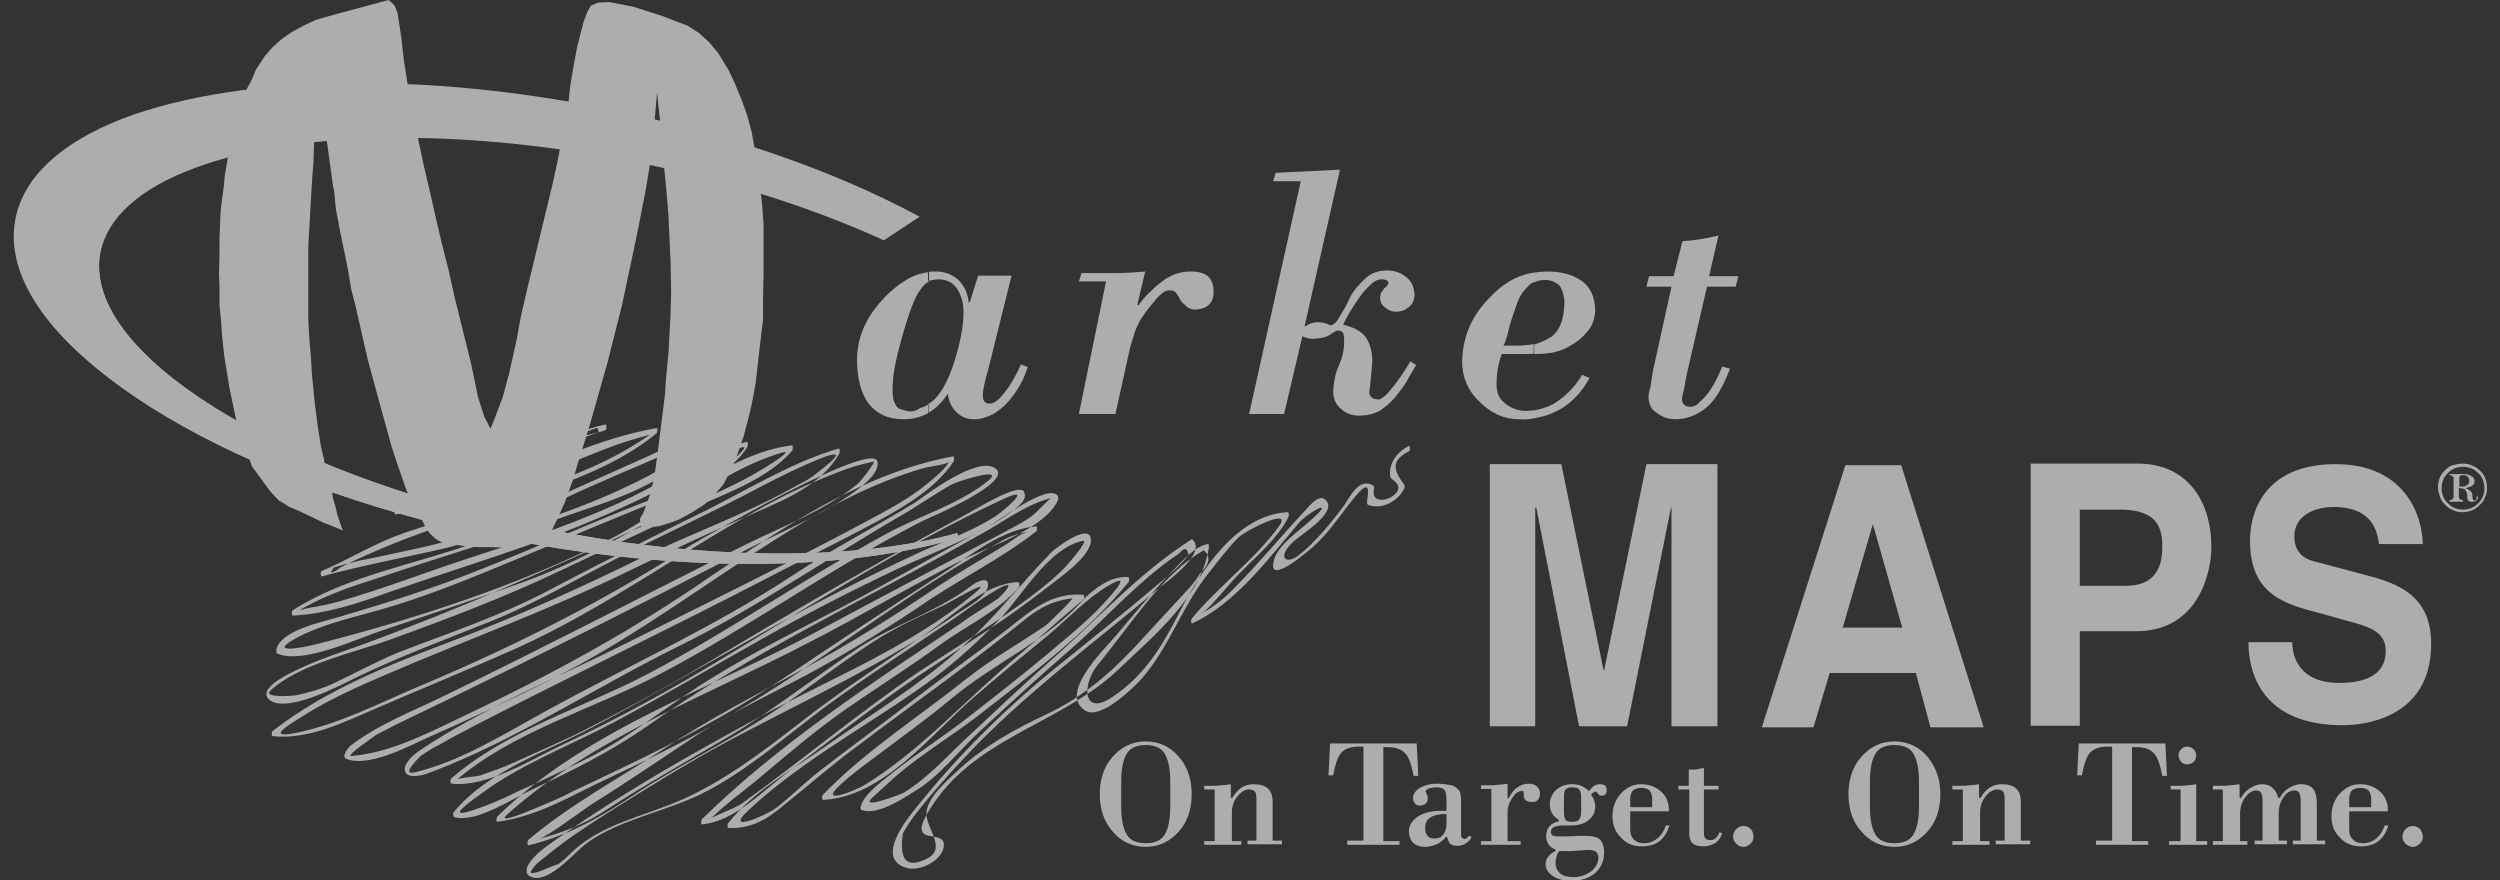 <svg xmlns="http://www.w3.org/2000/svg" width="142" height="50" viewBox="0 0 142 50" fill="none"><rect x="0" y="0" width="142" height="50" fill="#333333" stroke="none"/><g opacity="0.6" clip-path="url(#clip0_1507_30478)"><path fill-rule="evenodd" clip-rule="evenodd" d="M32.485 23.606C30.528 24.555 28.482 25.326 26.495 26.245C26.435 26.275 26.435 26.542 26.524 26.542C27.651 26.661 28.719 26.334 29.786 25.979C30.498 25.712 31.21 25.474 31.951 25.178C32.455 25 32.989 24.822 33.493 24.674C33.671 24.644 33.849 24.585 33.998 24.555C33.968 24.348 33.938 24.288 33.849 24.318C31.922 25 30.172 26.008 28.274 26.72C26.317 27.432 24.33 28.084 22.432 28.885C22.372 28.915 22.372 29.211 22.461 29.211C25.16 29.003 27.77 28.025 30.35 27.105C31.625 26.601 32.871 26.097 34.146 25.593C35.035 25.237 35.955 24.941 36.874 24.703C36.993 24.674 35.955 25.326 35.688 25.474C33.197 26.957 30.291 27.788 27.533 28.736C26.02 29.27 24.448 29.774 22.936 30.279C21.305 30.842 19.852 31.761 18.25 32.444C18.191 32.473 18.221 32.77 18.28 32.74C20.652 32.088 23.025 31.672 25.397 31.109C27.651 30.546 29.727 29.448 31.803 28.44C34.057 27.343 36.37 26.453 38.624 25.415C39.454 25.029 38.031 26.305 37.853 26.423C37.171 26.868 36.429 27.254 35.658 27.61C32.9 28.944 29.935 29.834 27.028 30.812C23.618 32.058 19.733 32.681 16.619 34.668C16.56 34.697 16.56 34.994 16.649 34.964C18.547 34.875 20.386 34.253 22.195 33.6C24.834 32.681 27.503 31.85 30.172 30.901C32.663 30.041 35.095 29.003 37.438 27.817C38.594 27.254 39.691 26.631 40.818 26.067C41.234 25.86 43.132 24.733 41.827 25.949C41.501 26.245 41.115 26.483 40.73 26.69C39.158 27.639 37.349 28.203 35.599 28.915C32.841 30.012 30.142 31.228 27.414 32.295C24.715 33.392 22.017 34.223 19.229 35.053C18.309 35.32 15.907 35.824 15.7 36.892C15.7 36.951 15.67 37.099 15.759 37.129C17.242 37.752 20.356 36.239 21.839 35.765C24.389 34.905 26.999 34.045 29.549 33.126C33.879 31.584 37.497 29.152 41.501 26.957C42.42 26.453 43.398 26.008 44.407 25.712C45.237 25.474 43.398 26.601 43.132 26.75C41.204 27.906 39.098 28.648 37.082 29.597C31.477 32.236 25.931 34.668 20.148 36.773C19.822 36.892 14.217 38.671 15.255 39.709C16.174 40.599 19.318 38.938 20.148 38.523C22.639 37.307 25.219 36.358 27.799 35.32C30.35 34.312 32.693 32.918 35.124 31.672C37.794 30.308 40.492 29.092 43.161 27.669C44.288 27.076 45.445 26.512 46.601 26.038C48.47 25.326 46.839 26.512 46.364 26.898C45.919 27.283 45.326 27.521 44.822 27.817C42.123 29.3 39.158 30.338 36.4 31.702C32.9 33.422 29.342 35.024 25.664 36.417C22.135 37.752 18.547 39.146 15.492 41.518C15.433 41.548 15.403 41.815 15.492 41.815C17.509 42.022 19.496 41.044 21.275 40.273C23.944 39.116 26.643 38.019 29.312 36.833C34.442 34.52 38.861 31.198 43.784 28.559C45 27.906 46.245 27.343 47.55 26.839C48.203 26.572 48.914 26.364 49.626 26.216C49.775 26.186 48.885 27.372 48.707 27.491C46.898 28.974 44.525 29.863 42.479 30.872C36.756 33.719 31.091 36.684 25.338 39.472C23.529 40.362 21.483 41.133 19.881 42.378C19.822 42.438 19.377 42.942 19.644 43.09C20.86 43.624 23.114 42.438 24.211 41.934C26.702 40.836 29.223 39.65 31.625 38.434C36.34 36.032 40.463 32.829 44.911 30.101C47.283 28.648 49.775 27.372 52.414 26.601C52.651 26.512 53.808 26.394 53.926 26.216C53.6 26.72 53.126 27.105 52.651 27.491C51.643 28.321 50.457 28.944 49.3 29.567C44.763 31.999 40.107 34.282 35.451 36.595C31.595 38.523 27.444 40.213 23.855 42.615C22.521 43.505 22.728 44.543 24.478 43.861C29.401 41.993 33.879 38.998 38.594 36.684C43.102 34.46 47.254 31.524 51.613 29.033C52.414 28.529 53.185 28.025 53.986 27.55C54.431 27.313 57.367 26.394 55.973 27.432C54.401 28.648 52.177 29.33 50.427 30.279C45.801 32.77 41.471 35.824 36.785 38.286C33.108 40.213 28.808 41.459 25.635 44.217C25.575 44.247 25.546 44.514 25.664 44.514C27.77 44.721 30.231 43.09 32.04 42.26C35.124 40.806 38.09 39.175 40.996 37.426C46.275 34.253 51.465 30.901 57.04 28.321C58.731 27.55 57.1 28.944 56.536 29.33C55.231 30.16 53.748 30.694 52.355 31.317C49.033 32.859 45.771 34.52 42.568 36.358C39.573 38.019 36.637 39.739 33.582 41.34C30.973 42.734 27.74 43.772 25.783 46.115C25.724 46.174 25.724 46.382 25.812 46.411C27.058 46.767 29.193 45.314 30.231 44.84C32.515 43.772 34.709 42.675 36.756 41.251C42.687 37.04 49.27 34.015 55.557 30.427C56.862 29.745 58.227 28.648 59.709 28.292C59.561 28.351 58.82 29.181 58.582 29.33C58.049 29.715 57.426 30.012 56.833 30.338C53.422 32.147 49.953 33.956 46.542 35.795C40.374 39.146 33.345 41.4 28.244 46.382C28.215 46.411 28.155 46.708 28.244 46.678C30.558 46.382 32.544 45.136 34.591 44.187C37.289 42.912 39.929 41.607 42.45 40.035C47.313 37.129 51.732 33.511 56.744 30.812C57.248 30.486 57.841 30.308 58.434 30.19C58.019 30.279 57.544 30.664 57.188 30.901C55.884 31.702 54.579 32.444 53.274 33.304C50.842 34.964 48.292 36.536 45.712 37.959C42.983 39.442 40.285 40.836 37.675 42.556C35.154 44.217 32.337 45.729 29.994 47.716C29.964 47.746 29.935 48.043 30.024 48.013C32.218 47.479 34.027 46.471 35.895 45.225C38.476 43.505 41.293 42.171 43.903 40.451C46.157 38.968 48.232 37.218 50.546 35.884C51.584 35.291 52.681 34.816 53.748 34.312C54.223 34.045 56.684 32.621 55.261 33.778C51.791 36.655 47.313 38.493 43.369 40.599C40.759 42.022 38.179 43.446 35.688 44.988C34.383 45.789 33.167 46.589 31.922 47.45C31.269 47.924 30.35 48.458 29.964 49.199C29.905 49.318 29.875 49.614 29.994 49.703C31.002 50.474 32.693 48.309 33.404 47.835C35.273 46.53 37.734 46.115 39.81 45.107C42.331 43.861 44.496 41.934 46.75 40.243C49.033 38.553 51.465 36.981 53.837 35.38C54.727 34.786 55.617 34.075 56.536 33.541C57.989 32.681 56.892 33.867 56.625 34.045C56.032 34.46 55.32 34.846 54.697 35.32C49.597 38.76 44.288 42.2 39.869 46.53C39.84 46.589 39.781 46.856 39.869 46.827C41.708 46.649 43.25 44.988 44.674 43.92C47.165 42.052 49.656 40.095 52.236 38.345C54.668 36.714 57.159 35.202 59.442 33.392C60.035 32.918 61.963 31.643 61.963 30.694C61.963 29.567 59.828 31.228 59.68 31.406C57.93 33.215 56.417 35.202 54.52 36.862C52.206 38.938 49.478 40.569 46.957 42.349C45.03 43.713 42.835 44.899 41.352 46.767C41.323 46.797 41.293 47.034 41.382 47.034C42.687 47.064 43.547 46.56 44.525 45.729C45.979 44.573 47.343 43.357 48.855 42.26C51.999 39.887 55.231 37.604 58.316 35.113C59.087 34.49 59.887 34.104 60.895 33.986C61.044 33.956 59.502 35.468 59.353 35.557C57.871 36.566 56.328 37.426 54.935 38.523C52.236 40.688 49.152 42.645 46.75 45.136C46.69 45.166 46.661 45.433 46.75 45.433C50.13 45.285 52.859 41.755 55.231 39.68C56.655 38.434 58.108 37.248 59.561 36.062C60.688 35.113 61.696 34.015 62.942 33.274C64.692 32.236 62.645 34.312 62.289 34.697C61.637 35.35 60.895 35.973 60.184 36.566C58.523 37.989 56.773 39.353 55.024 40.718C53.66 41.785 52.206 42.705 50.812 43.802C50.279 44.247 49.152 45.018 48.914 45.729C48.885 45.789 48.855 45.967 48.914 45.996C49.775 46.352 51.228 45.403 51.88 44.988C53.333 44.158 54.49 42.586 55.706 41.489C57.396 39.917 59.116 38.345 60.866 36.833C62.556 35.35 64.098 33.63 65.878 32.236C66.234 31.939 66.59 31.702 66.975 31.435C67.272 31.079 67.45 31.109 67.509 31.524C67.064 32.117 66.412 32.651 65.848 33.126C64.098 34.608 62.289 36.062 60.48 37.515C57.307 40.035 54.371 42.912 51.85 46.115C51.139 47.005 49.834 48.903 51.584 49.318C52.295 49.466 53.452 48.903 53.6 48.132C53.837 46.827 50.961 48.517 53.215 45.373C55.824 41.785 60.451 40.984 63.565 37.989C65.522 36.121 68.28 33.867 68.665 31.079C68.665 31.05 68.665 30.872 68.606 30.901C67.776 31.05 67.064 31.999 66.471 32.562C65.403 33.689 64.425 34.875 63.446 36.032C62.764 36.862 60.095 39.353 61.637 40.362C62.497 40.925 64.425 39.027 64.869 38.523C66.441 36.714 67.153 34.401 68.665 32.532C69.199 31.85 69.733 31.139 70.356 30.516C70.801 30.101 73.41 28.796 72.669 29.863C71.275 31.791 69.229 33.274 67.687 35.142C67.657 35.172 67.627 35.439 67.716 35.409C70.178 34.282 72.046 31.732 73.766 29.715C74.3 29.092 75.872 28.262 74.597 29.419C74.27 29.715 73.944 29.982 73.588 30.279C73.114 30.694 72.491 31.228 72.343 31.88C71.987 33.363 74.537 31.109 74.686 30.961C75.575 30.16 76.228 29.092 77.028 28.143C78.007 26.987 77.621 28.321 77.651 28.559C77.651 28.588 77.651 28.648 77.71 28.677C78.481 28.974 79.401 28.47 79.757 27.758C79.786 27.699 79.786 27.58 79.757 27.521C79.223 26.809 78.897 26.186 80.053 25.623C80.113 25.563 80.083 25.267 80.024 25.326C79.342 25.682 78.897 26.275 78.956 27.046C78.986 27.194 79.164 27.283 79.253 27.372C80.053 28.084 77.829 29.003 78.037 27.817C78.037 27.758 78.066 27.61 78.007 27.58C77.206 27.105 76.702 28.173 76.346 28.707C75.842 29.389 75.279 30.101 74.686 30.694C74.419 30.99 74.152 31.228 73.855 31.465C73.114 32.117 72.491 31.732 73.381 30.842C73.766 30.427 75.783 29.27 75.397 28.529C75.041 27.906 74.419 28.677 74.181 28.944C72.788 30.427 71.483 32.028 70.03 33.481C69.496 34.045 68.873 34.49 68.221 34.875C68.754 34.549 69.822 33.126 70.474 32.503C71.423 31.524 72.55 30.605 73.173 29.389C73.203 29.359 73.232 29.092 73.144 29.092C70.237 29.241 68.191 32.444 67.005 34.757C66.026 36.684 65.018 38.375 63.179 39.591C61.518 40.718 61.429 38.938 62.319 37.811C62.586 37.485 62.823 37.188 63.09 36.833C64.573 34.964 66.234 32.473 68.369 31.257C68.784 31.584 68.725 32.028 68.132 32.621C67.805 33.215 67.064 33.897 66.649 34.371C66.085 34.994 65.492 35.617 64.929 36.239C63.268 38.078 61.607 39.561 59.383 40.599C57.574 41.459 56.002 42.319 54.49 43.683C53.926 44.217 52.651 45.285 52.621 46.174C52.592 47.064 53.748 48.102 52.74 48.725C51.524 49.377 51.05 48.903 51.287 47.331C51.554 46.827 51.91 46.352 52.266 45.907C53.066 44.899 53.926 43.95 54.786 43.031C58.167 39.413 62.141 36.536 65.878 33.363C66.323 33.007 68.606 31.376 67.716 30.634C67.716 30.605 67.687 30.605 67.687 30.634C64.692 32.532 62.349 35.172 59.68 37.515C58.138 38.879 56.625 40.302 55.142 41.696C53.867 42.853 52.8 44.128 51.346 45.018C51.198 45.107 48.796 46.026 49.537 45.314C49.982 44.899 50.427 44.514 50.872 44.098C52.355 42.823 54.045 41.815 55.587 40.629C58.582 38.286 61.696 36.002 64.098 33.066C64.158 33.037 64.158 32.77 64.069 32.77C62.971 32.74 62.171 33.452 61.4 34.164C60.214 35.172 59.057 36.21 57.9 37.188C55.024 39.561 52.355 42.586 49.181 44.543C48.648 44.899 46.453 45.759 47.669 44.632C48.292 44.039 49.033 43.505 49.745 42.971C51.198 41.874 52.651 40.836 54.045 39.68C56.447 37.663 59.502 36.388 61.548 34.045C61.578 34.015 61.607 33.778 61.518 33.778C59.68 33.659 58.582 34.668 57.188 35.765C55.439 37.129 53.6 38.434 51.821 39.798C50.071 41.162 48.292 42.438 46.542 43.802C45.712 44.454 44.97 45.196 44.14 45.848C43.547 46.322 41.026 47.39 42.538 45.996C45.652 43.09 49.656 41.014 53.037 38.523C54.431 37.485 55.706 36.299 56.892 35.053C58.167 33.659 59.591 31.139 61.489 30.724C61.963 30.605 60.391 32.355 60.391 32.325C59.65 33.066 58.79 33.719 57.93 34.342C56.091 35.676 54.164 36.862 52.266 38.108C48.766 40.48 45.534 43.209 42.094 45.67C41.738 45.907 40.463 46.382 40.374 46.501C41.115 45.759 41.975 45.136 42.776 44.484C44.525 43.031 46.186 41.578 48.054 40.273C49.893 38.998 51.791 37.811 53.6 36.477C54.994 35.498 56.744 34.668 57.871 33.363C57.9 33.333 57.93 33.066 57.841 33.066C55.943 33.126 54.312 34.846 52.8 35.854C50.279 37.604 47.699 39.264 45.297 41.162C43.191 42.794 41.115 44.365 38.713 45.433C36.548 46.382 34.116 46.797 32.396 48.487C32.04 48.843 31.714 49.11 31.299 49.377C32.693 48.487 29.875 50.029 30.172 49.466C30.38 49.081 30.795 48.814 31.121 48.547C32.278 47.598 33.523 46.797 34.798 45.996C36.963 44.632 39.128 43.298 41.382 42.082C45.801 39.739 50.427 37.604 54.52 34.757C54.964 34.46 56.032 33.897 56.121 33.274C56.18 32.651 55.38 33.096 55.172 33.274C53.304 34.697 50.901 35.439 48.944 36.684C46.423 38.345 44.11 40.213 41.53 41.755C39.069 43.209 36.578 44.602 34.205 46.145C33.108 46.856 31.833 47.331 30.587 47.657C31.18 47.479 32.811 46.204 33.671 45.64C35.718 44.365 37.705 43.001 39.721 41.666C41.886 40.273 44.199 39.235 46.453 37.989C48.648 36.773 50.783 35.439 52.829 34.045C54.816 32.74 56.981 31.643 58.849 30.19C58.909 30.16 58.938 29.893 58.849 29.893C56.892 30.071 55.172 31.524 53.6 32.532C50.575 34.46 47.61 36.447 44.644 38.434C42.064 40.154 39.336 41.666 36.548 43.031C35.214 43.683 33.909 44.306 32.574 44.929C31.862 45.314 31.121 45.611 30.35 45.937C30.32 45.937 28.037 46.945 28.837 46.234C33.79 41.844 40.136 39.531 45.919 36.506C48.944 34.964 51.88 33.185 54.935 31.672C56.328 30.99 59.353 30.012 60.095 28.41C60.124 28.351 60.124 28.203 60.065 28.143C59.502 27.461 56.684 29.597 56.121 29.923C53.304 31.435 50.546 33.066 47.699 34.549C45.267 35.824 42.805 37.04 40.463 38.493C38.06 39.947 35.925 41.785 33.404 43.06C32.1 43.713 30.765 44.365 29.401 44.958C28.57 45.373 27.74 45.729 26.851 46.026C25.16 46.589 26.88 45.403 27.503 44.958C29.757 43.327 32.515 42.289 34.947 40.984C37.734 39.502 40.463 37.871 43.221 36.328C45.771 34.875 48.381 33.541 51.02 32.295C53.274 31.257 55.765 30.397 57.722 28.855C57.989 28.618 58.345 28.351 58.167 27.936C57.9 27.372 55.291 29.003 55.053 29.122C50.071 31.791 45.208 34.638 40.344 37.544C37.883 39.027 35.273 40.421 32.693 41.726C31.536 42.26 30.35 42.794 29.223 43.298C28.6 43.594 27.948 43.802 27.295 44.039C27.058 44.128 26.109 44.158 25.961 44.276C29.134 41.578 33.582 40.302 37.26 38.404C42.45 35.706 47.224 32.236 52.444 29.567C52.77 29.419 57.633 27.372 56.536 26.601C55.528 25.89 52.711 28.025 51.999 28.529C49.686 29.952 47.283 31.168 45.03 32.681C40.551 35.617 35.688 37.811 31.002 40.391C28.66 41.666 26.198 43.238 23.588 43.861C22.639 44.098 23.974 42.882 23.885 42.942C24.241 42.705 24.597 42.467 24.982 42.289C25.724 41.844 26.465 41.489 27.236 41.073C32.544 38.345 37.912 35.765 43.191 33.037C45.415 31.88 47.639 30.783 49.864 29.597C51.435 28.736 53.155 27.728 54.164 26.216C54.193 26.186 54.223 25.919 54.134 25.919C49.063 26.868 44.674 29.834 40.492 32.651C36.044 35.735 31.506 38.227 26.613 40.54C24.478 41.548 22.313 42.734 19.97 42.942C19.555 42.971 21.245 41.844 21.394 41.726C22.669 41.044 23.974 40.451 25.249 39.828C31.002 37.04 36.726 34.164 42.39 31.228C44.347 30.219 46.394 29.389 48.232 28.143C48.707 27.817 50.012 26.927 49.834 26.216C49.537 25 40.107 30.457 39.158 31.02C34.264 34.164 29.253 36.684 23.915 38.938C21.572 39.917 19.288 41.133 16.767 41.637C14.81 42.022 16.886 40.895 17.509 40.48C18.843 39.68 20.267 39.027 21.72 38.404C26.376 36.388 31.091 34.697 35.688 32.444C38.09 31.287 40.522 30.16 42.954 29.092C44.703 28.321 46.661 27.521 47.669 25.771C47.699 25.741 47.728 25.474 47.639 25.474C45.03 26.245 42.657 27.699 40.255 28.915C37.23 30.397 34.205 31.939 31.21 33.511C28.482 34.964 25.516 35.943 22.669 37.04C21.364 37.574 20.148 38.256 18.873 38.849C18.221 39.146 17.479 39.353 16.767 39.502C16.767 39.502 14.929 39.68 15.344 39.235C17.034 37.693 20.148 37.07 22.254 36.299C25.516 35.113 28.719 33.897 31.892 32.384C34.472 31.168 37.052 29.923 39.662 28.736C41.471 27.936 43.665 27.135 45 25.593C45.03 25.563 45.059 25.296 44.97 25.296C41.263 25.771 38.031 28.885 34.798 30.546C29.579 33.215 23.648 35.142 17.954 36.595C16.886 36.862 15.107 37.129 17.005 36.151C18.398 35.439 20 35.083 21.483 34.668C24.211 33.897 26.851 32.799 29.49 31.702C32.1 30.605 34.739 29.508 37.378 28.44C39.069 27.788 41.441 27.046 42.45 25.385C42.479 25.356 42.509 25.089 42.42 25.089C40.196 25.712 38.149 27.105 36.103 28.114C33.049 29.626 29.846 30.664 26.643 31.702C24.181 32.503 21.75 33.452 19.259 34.164C18.725 34.312 18.161 34.431 17.598 34.52C17.094 34.608 16.738 34.816 17.36 34.46C18.606 33.778 19.97 33.304 21.305 32.888C24.893 31.672 28.511 30.605 32.1 29.33C34.146 28.588 38.624 27.432 39.306 25C39.336 24.97 39.336 24.733 39.247 24.792C35.895 26.364 32.485 27.817 29.134 29.359C27.206 30.249 25.279 30.842 23.203 31.257C22.254 31.465 21.334 31.672 20.386 31.85C19.911 31.969 19.436 32.088 18.962 32.236C18.665 32.621 18.814 32.621 19.377 32.206C22.699 30.546 26.168 29.508 29.668 28.292C32.307 27.372 35.095 26.423 37.289 24.614C37.349 24.555 37.378 24.288 37.289 24.318C33.138 25.029 29.282 27.343 25.249 28.44C24.626 28.618 23.292 28.826 23.025 28.944C24.3 28.41 25.605 27.965 26.939 27.491C29.46 26.601 31.833 25.207 34.383 24.436C34.472 24.407 34.472 24.11 34.383 24.11C32.248 24.614 30.261 25.563 28.126 26.127C27.681 26.245 27.266 26.275 26.791 26.305C27.325 26.275 27.918 25.89 28.363 25.712C29.727 25.148 31.062 24.555 32.396 23.932C32.574 23.873 32.544 23.547 32.485 23.606Z" fill="white"></path><path d="M54.252 30.368C51.494 31.139 48.025 31.524 44.199 31.524C40.166 31.524 35.866 31.109 31.477 30.249C24.062 28.826 17.271 26.394 12.408 23.399C7.544 20.374 5.172 17.171 5.705 14.354C6.091 12.367 7.93 10.706 11.043 9.549C14.068 8.422 18.131 7.829 22.847 7.829C26.88 7.829 31.18 8.274 35.569 9.104C40.848 10.113 45.889 11.684 50.189 13.642H50.219L52.236 12.307L52.176 12.278C47.164 9.579 40.818 7.414 33.819 6.05C29.193 5.16 24.656 4.715 20.355 4.715C15.047 4.715 10.421 5.427 6.981 6.732C3.452 8.096 1.316 10.083 0.872 12.456C0.249 15.718 2.829 19.425 8.167 22.835C13.505 26.246 20.919 29.004 29.104 30.546C33.73 31.435 38.238 31.88 42.508 31.88C46.987 31.88 51.079 31.376 54.282 30.397L54.252 30.368Z" fill="white"></path><path fill-rule="evenodd" clip-rule="evenodd" d="M97.55 41.252H94.94V28.826H94.911L92.42 41.252H89.691L87.26 28.826H87.2V41.252H84.62V26.364H88.683L91.085 38.078H91.115L93.517 26.364H97.55V41.252Z" fill="white"></path><path fill-rule="evenodd" clip-rule="evenodd" d="M107.989 26.424H106.358H104.816L100.071 41.311H103.007L103.927 38.227H106.358H108.82L109.65 41.311H112.675L107.989 26.424ZM106.358 35.647H104.668L106.358 29.834V29.804H106.388L108.049 35.647H106.358Z" fill="white"></path><path d="M121.453 26.334H120.474H115.344V41.222H118.131V35.854H120.474H121.334C124.893 35.854 125.605 32.473 125.605 31.109C125.605 28.173 124.003 26.334 121.453 26.334ZM120.741 33.274H120.474H118.131V28.944H120.356H120.474C122.105 28.974 122.817 29.567 122.817 30.961C122.817 31.613 122.817 33.274 120.741 33.274Z" fill="white"></path><path fill-rule="evenodd" clip-rule="evenodd" d="M130.202 36.507C130.202 37.278 130.588 38.79 132.871 38.79C134.117 38.79 135.51 38.464 135.51 36.981C135.51 35.854 134.561 35.587 133.197 35.231L131.833 34.846C129.787 34.312 127.8 33.808 127.8 30.694C127.8 29.152 128.571 26.364 132.663 26.364C136.548 26.364 137.586 29.211 137.616 30.902H135.125C135.036 30.279 134.828 28.796 132.545 28.796C131.537 28.796 130.321 29.241 130.321 30.457C130.321 31.584 131.121 31.821 131.655 31.94L134.769 32.77C136.489 33.244 138.091 34.045 138.091 36.566C138.091 40.836 134.206 41.192 133.079 41.192C128.482 41.192 127.711 38.227 127.711 36.477H130.202V36.507Z" fill="white"></path><path fill-rule="evenodd" clip-rule="evenodd" d="M55.558 15.658H57.456L56.151 20.907C55.944 21.619 55.825 22.153 55.825 22.45C55.825 22.776 55.943 22.924 56.21 22.924C56.388 22.924 56.566 22.835 56.774 22.628C56.952 22.45 57.13 22.212 57.278 22.005C57.634 21.471 57.841 21.026 57.99 20.7L58.375 20.848C58.168 21.53 57.812 22.183 57.278 22.805C57.011 23.102 56.744 23.31 56.418 23.517C56.062 23.695 55.736 23.814 55.321 23.814C54.906 23.814 54.579 23.666 54.312 23.399C54.045 23.132 53.897 22.805 53.838 22.361C53.512 22.835 53.156 23.221 52.711 23.458V22.954C53.037 22.776 53.304 22.479 53.571 22.034C53.808 21.619 54.016 21.145 54.194 20.581C54.55 19.454 54.728 18.505 54.728 17.734C54.728 17.29 54.639 16.874 54.401 16.459C54.164 16.074 53.838 15.896 53.363 15.866C53.156 15.866 52.948 15.896 52.77 15.955C52.741 15.955 52.741 15.985 52.711 15.985V15.451C52.859 15.421 53.008 15.421 53.156 15.421C53.66 15.421 54.105 15.599 54.431 15.896C54.787 16.252 54.965 16.667 55.024 17.171H55.083L55.558 15.658ZM52.741 23.458C52.296 23.695 51.851 23.814 51.288 23.814C49.597 23.784 48.707 22.657 48.678 20.463C48.678 19.217 49.152 18.09 50.072 17.082C50.516 16.578 50.991 16.192 51.525 15.866C51.94 15.629 52.325 15.51 52.77 15.451V15.985C52.592 16.074 52.444 16.222 52.296 16.429C51.94 16.874 51.584 17.883 51.169 19.395C50.902 20.344 50.754 21.085 50.724 21.619C50.665 22.153 50.694 22.539 50.783 22.805C50.872 23.072 51.021 23.221 51.199 23.25C51.376 23.31 51.554 23.369 51.732 23.369C51.91 23.369 52.088 23.31 52.236 23.191C52.414 23.132 52.563 23.072 52.711 22.983L52.741 22.954V23.458Z" fill="white"></path><path fill-rule="evenodd" clip-rule="evenodd" d="M64.603 17.29L64.662 17.349C64.988 16.874 65.433 16.429 65.967 16.014C66.501 15.599 67.034 15.421 67.628 15.421C68.013 15.421 68.31 15.48 68.577 15.658C68.814 15.866 68.933 16.163 68.933 16.578C68.933 17.23 68.547 17.556 67.894 17.586C67.657 17.586 67.479 17.497 67.361 17.378C67.242 17.26 67.124 17.171 67.034 17.023C66.975 16.874 66.886 16.756 66.797 16.637C66.738 16.548 66.619 16.489 66.441 16.489C66.293 16.489 66.115 16.548 65.997 16.667C65.819 16.815 65.641 16.993 65.522 17.171C65.166 17.586 64.929 17.912 64.751 18.209C64.632 18.446 64.484 18.713 64.395 19.069C64.276 19.425 64.188 19.721 64.128 20.018L63.357 23.517H61.281L62.823 15.985H61.281L61.429 15.51H63.239C63.832 15.51 64.454 15.48 65.048 15.421L64.603 17.29Z" fill="white"></path><path fill-rule="evenodd" clip-rule="evenodd" d="M72.936 23.517H70.949L73.885 10.291H72.313L72.462 9.816L76.109 9.638L74.093 18.565C74.3 18.416 74.508 18.327 74.805 18.298C75.101 18.298 75.338 18.357 75.546 18.476C75.635 18.476 75.724 18.446 75.813 18.357C75.902 18.298 75.991 18.179 76.08 18.001C76.287 17.675 76.495 17.319 76.673 16.904C76.91 16.459 77.207 16.133 77.562 15.807C77.889 15.51 78.274 15.362 78.778 15.362C79.194 15.362 79.549 15.48 79.846 15.718C80.172 15.955 80.32 16.281 80.35 16.756C80.32 17.052 80.231 17.289 80.024 17.438C79.816 17.616 79.579 17.705 79.312 17.705C79.075 17.705 78.867 17.645 78.689 17.467C78.482 17.349 78.393 17.141 78.393 16.904C78.393 16.785 78.422 16.667 78.482 16.578C78.541 16.489 78.6 16.429 78.63 16.37C78.719 16.311 78.778 16.252 78.808 16.192C78.867 16.133 78.867 16.073 78.838 15.985C78.749 15.896 78.63 15.866 78.482 15.866C78.245 15.866 78.037 15.985 77.859 16.163C77.622 16.37 77.385 16.637 77.207 16.904C76.762 17.527 76.465 18.061 76.287 18.446C76.851 18.565 77.296 18.802 77.562 19.128C77.8 19.484 77.948 19.929 77.948 20.552C77.889 21.145 77.859 21.738 77.77 22.301C77.77 22.45 77.859 22.538 77.978 22.628C78.067 22.657 78.185 22.687 78.304 22.687C78.363 22.687 78.452 22.657 78.511 22.598C78.6 22.538 78.689 22.479 78.778 22.39C78.927 22.212 79.105 22.005 79.283 21.767C79.698 21.234 79.935 20.789 80.113 20.522L80.439 20.73C80.261 21.056 80.054 21.352 79.876 21.708C79.668 22.034 79.431 22.331 79.194 22.628C78.927 22.924 78.66 23.132 78.363 23.339C78.007 23.517 77.651 23.606 77.207 23.606C76.791 23.606 76.465 23.488 76.198 23.25C75.902 23.013 75.724 22.687 75.724 22.212C75.754 21.708 75.843 21.204 76.05 20.759C76.258 20.285 76.347 19.84 76.347 19.425C76.347 19.276 76.347 19.128 76.317 18.98C76.258 18.831 76.139 18.772 75.991 18.772C75.902 18.772 75.783 18.861 75.546 19.009C75.338 19.158 75.012 19.217 74.597 19.247C74.36 19.247 74.152 19.187 73.974 19.098L72.936 23.517Z" fill="white"></path><path fill-rule="evenodd" clip-rule="evenodd" d="M90.284 21.471C89.572 22.776 88.505 23.547 87.14 23.755V23.31C87.644 23.221 88.149 23.043 88.534 22.746C89.068 22.361 89.513 21.886 89.869 21.293L90.284 21.471ZM87.17 15.48C87.437 15.451 87.644 15.421 87.911 15.421C88.594 15.421 89.246 15.569 89.75 15.896C90.314 16.252 90.581 16.815 90.61 17.616C90.581 18.09 90.462 18.505 90.165 18.832C89.869 19.188 89.543 19.454 89.098 19.692C88.86 19.84 88.564 19.929 88.238 20.018C87.941 20.077 87.585 20.107 87.14 20.107V19.573C87.526 19.454 87.823 19.306 88.119 19.128C88.623 18.743 88.831 18.12 88.86 17.23C88.86 16.845 88.772 16.548 88.623 16.281C88.445 16.044 88.149 15.925 87.793 15.896C87.526 15.896 87.318 15.955 87.14 16.044V15.48H87.17ZM87.17 23.755C86.874 23.814 86.607 23.843 86.31 23.814C85.42 23.814 84.679 23.458 84.056 22.835C83.404 22.242 83.048 21.441 83.048 20.552C83.078 19.188 83.552 18.001 84.531 16.993C85.272 16.163 86.132 15.629 87.14 15.48V16.014C86.992 16.074 86.874 16.163 86.784 16.281C86.488 16.548 86.28 16.874 86.162 17.26C86.013 17.675 85.865 18.09 85.746 18.505C85.687 18.713 85.658 18.921 85.598 19.099C85.539 19.306 85.48 19.484 85.391 19.632H86.132C86.488 19.632 86.814 19.603 87.111 19.543V20.077C86.992 20.107 86.874 20.107 86.725 20.107H85.302C85.094 20.641 85.005 21.234 85.005 21.857C85.005 22.361 85.183 22.687 85.539 22.954C85.865 23.191 86.221 23.339 86.666 23.339C86.844 23.339 86.992 23.31 87.14 23.31V23.755H87.17Z" fill="white"></path><path fill-rule="evenodd" clip-rule="evenodd" d="M97.076 15.688H98.737L98.589 16.281H96.958L95.801 21.293C95.742 21.619 95.683 21.886 95.653 22.123C95.564 22.39 95.534 22.598 95.534 22.687C95.564 22.954 95.712 23.102 96.009 23.102C96.216 23.102 96.394 23.013 96.572 22.806C96.78 22.628 96.958 22.42 97.106 22.212C97.462 21.679 97.669 21.204 97.818 20.819L98.263 20.937C97.847 22.035 97.403 22.776 96.869 23.191C96.305 23.636 95.712 23.814 95.149 23.814C94.763 23.814 94.437 23.695 94.111 23.458C93.784 23.25 93.636 22.954 93.636 22.539C93.636 22.42 93.666 22.212 93.755 21.946C93.784 21.649 93.844 21.382 93.903 20.997L94.941 16.281H93.518L93.666 15.688H95.06L95.564 13.701C95.92 13.672 96.246 13.642 96.602 13.583C96.958 13.523 97.254 13.464 97.61 13.375L97.076 15.688Z" fill="white"></path><path d="M43.37 12.722L43.281 11.536L43.162 10.557L43.044 9.401L42.688 7.473L42.45 6.584L42.154 5.753L41.768 4.804L41.412 4.033L40.819 3.055L40.285 2.402L39.692 1.868L39.04 1.453L38.328 1.186L37.646 0.919L35.985 0.386L34.621 0.119L33.969 0.148L33.553 0.326L33.346 0.712L33.138 1.275L32.782 2.669L32.575 3.766L32.397 4.834L32.249 6.168L31.893 7.948L31.715 8.926L31.418 10.32L29.936 16.459L29.58 18.001L29.342 19.306L28.927 21.174L28.571 22.509L28.127 23.695L27.86 24.348L27.504 23.666L27.148 22.539L26.762 20.67L25.813 16.845L25.457 15.243L25.072 13.731L24.746 12.337L24.39 10.765L24.064 9.371L23.767 7.977L23.471 6.257L23.174 4.923L22.937 3.41L22.788 2.076L22.581 0.741L22.403 0.297L22.077 0L18.992 0.83L17.954 1.127L17.302 1.423L16.59 1.809L16.027 2.195L15.493 2.669L15.048 3.173L14.544 3.944L14.307 4.508L13.981 5.13L13.565 6.198L13.358 6.851L13.091 8.007L12.943 8.956L12.765 9.994L12.705 10.646L12.587 11.477L12.527 12.07L12.468 13.553V14.413L12.438 15.599L12.468 16.252V17.349L12.557 18.238L12.616 19.099L12.735 20.196L13.032 22.034L13.417 23.873L14.307 26.483L15.345 27.906L15.819 28.41L16.442 28.796L17.006 29.033L18.37 29.686L18.904 29.893L19.467 30.131L19.17 29.27L19.052 28.766L18.904 28.262L18.844 27.817L18.548 26.928L18.399 26.068L18.221 25.326L18.044 24.17L17.895 23.043L17.717 21.263L17.658 20.255L17.569 19.217L17.51 18.149V13.998L17.717 10.35L17.806 9.164L17.836 8.185L17.925 7.266L18.192 6.317L18.251 6.05L18.37 6.554L18.488 7.325L18.577 8.096L18.933 10.706H18.963L19.081 11.892L19.319 13.138L19.764 15.303L19.941 16.4L20.179 17.319L20.89 20.433L21.543 22.835L22.255 25.415L22.521 26.216L23.026 27.669L23.263 28.262L23.797 29.211L24.212 30.012L24.419 30.308L24.746 30.605L25.042 30.783L25.487 30.901L26.644 31.05L27.296 31.079H27.889L28.72 31.109L29.52 31.05L29.965 30.901L30.736 30.575L31.3 30.22L31.656 29.478L32.071 28.559L32.545 27.254L32.842 26.246L33.465 24.259L34.502 20.611L35.333 17.319L36.193 13.256L36.46 11.892L36.697 10.676L36.875 9.579L37.083 8.007L37.29 5.605L37.32 5.249L37.498 6.939L37.646 8.719L37.854 10.854L37.972 12.278L38.091 14.947L38.121 16.548L38.091 17.734L38.032 18.921L37.972 20.018L37.824 21.56L37.765 22.45L37.379 25.534L37.172 27.046L36.934 28.055L36.549 29.122L36.341 29.478L36.43 29.982L37.409 29.893L38.091 29.686L38.565 29.508L39.277 29.122L40.019 28.648L40.523 28.173L41.086 27.521L41.501 26.72L41.798 26.068L42.243 24.763L42.48 23.873L42.688 23.013L42.925 21.738L43.103 20.136L43.34 18.149V17.023L43.37 15.599V12.722Z" fill="white"></path><path d="M54.37 30.279C51.612 31.05 48.113 31.435 44.317 31.435C40.284 31.435 35.984 31.02 31.595 30.16C16.915 27.372 5.497 20.7 5.616 15.006V14.858L1.049 14.917L1.108 15.095C2.976 21.382 14.75 27.966 29.133 30.694C33.759 31.584 38.297 32.029 42.597 32.029C47.105 32.029 51.197 31.524 54.459 30.546L54.37 30.279Z" fill="white"></path><path d="M54.37 30.279C48.558 31.88 40.254 31.821 31.595 30.16C16.915 27.372 5.497 20.7 5.616 15.006V14.858L1.049 14.917L1.108 15.095C2.976 21.382 14.75 27.966 29.133 30.694C33.819 31.584 38.415 32.029 42.627 32.029C47.075 32.029 51.138 31.524 54.459 30.546L54.37 30.279ZM29.192 30.427C15.046 27.728 3.451 21.352 1.464 15.213L5.349 15.154C5.438 20.967 16.885 27.669 31.565 30.457C35.954 31.317 40.284 31.732 44.228 31.732C39.572 31.88 34.441 31.435 29.192 30.427Z" fill="white"></path><path d="M62.468 45.107C62.468 44.247 62.705 43.535 63.209 42.972C63.713 42.408 64.336 42.112 65.078 42.112C65.819 42.112 66.471 42.408 66.946 42.972C67.45 43.535 67.687 44.247 67.687 45.107C67.687 45.967 67.45 46.679 66.946 47.242C66.442 47.806 65.819 48.102 65.078 48.102C64.336 48.102 63.684 47.806 63.209 47.242C62.705 46.679 62.468 45.967 62.468 45.107ZM63.684 45.819C63.684 46.56 63.802 47.094 64.01 47.42C64.218 47.746 64.573 47.895 65.078 47.895C65.582 47.895 65.938 47.746 66.145 47.42C66.353 47.094 66.471 46.56 66.471 45.819V44.395C66.471 43.654 66.353 43.12 66.145 42.794C65.938 42.467 65.582 42.319 65.078 42.319C64.573 42.319 64.218 42.467 64.01 42.794C63.802 43.12 63.684 43.654 63.684 44.395V45.819Z" fill="white"></path><path d="M70.446 47.984H68.399V47.776H68.993V44.84H68.399V44.632H68.963C69.082 44.632 69.2 44.632 69.378 44.603C69.526 44.603 69.704 44.573 69.912 44.544V45.315H70.001C70.149 45.048 70.357 44.84 70.535 44.721C70.742 44.603 70.95 44.544 71.217 44.544C71.573 44.544 71.84 44.632 72.017 44.781C72.195 44.959 72.284 45.196 72.284 45.522V45.67V47.746H72.818V47.954H70.861V47.746H71.365V45.374C71.365 45.166 71.335 45.018 71.276 44.959C71.217 44.899 71.098 44.84 70.95 44.84C70.713 44.84 70.475 44.988 70.268 45.255C70.06 45.522 69.971 45.819 69.971 46.175V47.776H70.505V47.984H70.446Z" fill="white"></path><path d="M80.47 42.26L80.559 44.069H80.292C80.173 43.446 80.025 43.001 79.817 42.794C79.61 42.556 79.284 42.438 78.839 42.438C78.75 42.438 78.72 42.438 78.661 42.438C78.631 42.438 78.602 42.438 78.572 42.438V47.776H79.491V47.983H76.526V47.746H77.445V42.408H77.178C76.733 42.408 76.407 42.527 76.199 42.734C75.992 42.972 75.844 43.387 75.725 44.039H75.458L75.547 42.23H80.47V42.26Z" fill="white"></path><path d="M82.189 47.539H82.13C81.982 47.717 81.804 47.865 81.596 47.954C81.389 48.043 81.181 48.102 80.944 48.102C80.647 48.102 80.41 48.013 80.262 47.865C80.113 47.717 80.024 47.479 80.024 47.212C80.024 46.886 80.202 46.619 80.529 46.382C80.855 46.174 81.27 46.056 81.804 46.056H82.16V45.522C82.16 45.196 82.13 44.959 82.041 44.87C81.952 44.781 81.833 44.721 81.626 44.721C81.448 44.721 81.27 44.751 81.151 44.781C81.033 44.84 80.973 44.899 80.973 44.959C80.973 44.959 81.003 45.018 81.033 45.107C81.092 45.196 81.092 45.285 81.092 45.374C81.092 45.492 81.062 45.581 80.973 45.641C80.914 45.7 80.796 45.759 80.677 45.759C80.558 45.759 80.44 45.73 80.38 45.641C80.321 45.581 80.262 45.463 80.262 45.344C80.262 45.107 80.38 44.929 80.647 44.751C80.914 44.603 81.211 44.514 81.626 44.514C81.863 44.514 82.1 44.543 82.278 44.573C82.486 44.603 82.634 44.662 82.723 44.751C82.812 44.81 82.871 44.899 82.931 44.988C82.96 45.077 82.99 45.255 82.99 45.552V47.479C82.99 47.539 83.02 47.568 83.049 47.598C83.109 47.627 83.138 47.657 83.198 47.657C83.227 47.657 83.287 47.627 83.316 47.598C83.376 47.568 83.405 47.509 83.465 47.45L83.583 47.568C83.494 47.717 83.376 47.835 83.227 47.924C83.079 48.013 82.931 48.043 82.753 48.043C82.575 48.043 82.456 47.983 82.338 47.895C82.308 47.865 82.249 47.717 82.189 47.539ZM82.16 46.234C81.745 46.234 81.448 46.293 81.24 46.441C81.033 46.56 80.944 46.767 80.944 47.034C80.944 47.242 81.003 47.39 81.092 47.479C81.181 47.598 81.329 47.628 81.507 47.628C81.685 47.628 81.863 47.568 81.982 47.39C82.1 47.242 82.16 47.064 82.16 46.827V46.234Z" fill="white"></path><path d="M84.117 47.983V47.776H84.71V44.81H84.117V44.603H84.681C84.799 44.603 84.918 44.603 85.096 44.573C85.274 44.573 85.422 44.543 85.63 44.514V45.344H85.689C85.837 45.077 85.986 44.84 86.193 44.721C86.401 44.573 86.608 44.514 86.846 44.514C87.023 44.514 87.201 44.573 87.29 44.662C87.409 44.751 87.468 44.899 87.468 45.077C87.468 45.225 87.439 45.344 87.35 45.433C87.261 45.522 87.172 45.552 87.023 45.552C86.875 45.552 86.757 45.522 86.668 45.463C86.579 45.403 86.549 45.285 86.549 45.166V45.077C86.549 45.018 86.549 44.959 86.519 44.959C86.519 44.929 86.49 44.929 86.46 44.929C86.252 44.929 86.075 45.047 85.897 45.314C85.719 45.581 85.63 45.848 85.63 46.174V47.776H86.371V47.983H84.117Z" fill="white"></path><path d="M88.356 48.339V48.25C88.178 48.191 88.06 48.102 87.971 47.983C87.882 47.865 87.823 47.687 87.823 47.509C87.823 47.272 87.882 47.094 88.001 46.945C88.119 46.797 88.297 46.708 88.534 46.649V46.56C88.356 46.441 88.208 46.323 88.149 46.174C88.06 46.026 88.03 45.848 88.03 45.67C88.03 45.374 88.149 45.107 88.386 44.869C88.623 44.662 88.92 44.543 89.276 44.543C89.483 44.543 89.661 44.573 89.81 44.632C89.958 44.691 90.106 44.81 90.254 44.929C90.373 44.781 90.462 44.691 90.551 44.632C90.64 44.573 90.759 44.543 90.877 44.543C90.996 44.543 91.114 44.573 91.174 44.632C91.233 44.691 91.263 44.781 91.263 44.869C91.263 44.958 91.233 45.047 91.203 45.107C91.144 45.166 91.085 45.196 90.996 45.196C90.907 45.196 90.818 45.166 90.759 45.077C90.699 44.988 90.64 44.958 90.64 44.958C90.61 44.958 90.551 44.988 90.492 45.018C90.432 45.047 90.403 45.077 90.373 45.136C90.462 45.255 90.521 45.374 90.551 45.463C90.581 45.551 90.61 45.67 90.61 45.789C90.61 46.115 90.492 46.382 90.225 46.59C89.987 46.797 89.632 46.886 89.216 46.886C89.187 46.886 89.098 46.886 89.009 46.886C88.92 46.886 88.861 46.886 88.801 46.886C88.564 46.886 88.416 46.916 88.267 46.975C88.149 47.034 88.09 47.123 88.09 47.242C88.09 47.331 88.119 47.39 88.178 47.45C88.238 47.479 88.356 47.509 88.505 47.509C88.623 47.509 88.712 47.509 88.772 47.509C88.831 47.509 88.89 47.509 88.95 47.509L89.661 47.479C89.721 47.479 89.81 47.479 89.869 47.479C89.928 47.479 89.987 47.479 90.047 47.479C90.432 47.479 90.729 47.538 90.877 47.687C91.025 47.835 91.114 48.072 91.114 48.428C91.114 48.903 90.936 49.288 90.61 49.585C90.254 49.881 89.81 50.03 89.246 50.03C88.831 50.03 88.475 49.941 88.208 49.763C87.941 49.585 87.793 49.347 87.793 49.11C87.793 48.962 87.823 48.814 87.912 48.695C88.03 48.547 88.149 48.428 88.356 48.339ZM88.564 48.339C88.505 48.428 88.445 48.517 88.416 48.636C88.386 48.754 88.356 48.873 88.356 49.021C88.356 49.258 88.445 49.466 88.623 49.614C88.801 49.763 89.068 49.822 89.365 49.822C89.75 49.822 90.076 49.703 90.373 49.496C90.64 49.288 90.788 49.021 90.788 48.695C90.788 48.547 90.729 48.458 90.64 48.369C90.551 48.309 90.403 48.28 90.225 48.28H90.136L89.246 48.339C89.216 48.339 89.127 48.339 88.979 48.339C88.861 48.339 88.712 48.339 88.564 48.339ZM88.831 45.285V46.115C88.831 46.323 88.861 46.471 88.92 46.56C88.979 46.649 89.098 46.678 89.305 46.678C89.513 46.678 89.602 46.649 89.691 46.56C89.75 46.471 89.81 46.323 89.81 46.115V45.285C89.81 45.077 89.78 44.929 89.691 44.84C89.632 44.751 89.483 44.721 89.305 44.721C89.127 44.721 89.009 44.751 88.92 44.84C88.861 44.929 88.831 45.077 88.831 45.285Z" fill="white"></path><path d="M94.614 46.886H94.821C94.703 47.272 94.525 47.568 94.258 47.776C93.991 47.983 93.665 48.072 93.25 48.072C92.775 48.072 92.39 47.924 92.063 47.568C91.737 47.242 91.589 46.856 91.589 46.382C91.589 45.878 91.737 45.433 92.063 45.077C92.39 44.721 92.775 44.543 93.22 44.543C93.665 44.543 94.05 44.691 94.347 44.958C94.643 45.225 94.792 45.581 94.792 45.996V46.085H92.597V47.123C92.597 47.361 92.656 47.538 92.805 47.687C92.953 47.835 93.131 47.894 93.368 47.894C93.665 47.894 93.902 47.805 94.139 47.627C94.347 47.45 94.525 47.212 94.614 46.886ZM93.843 45.848V45.374C93.843 45.166 93.783 44.988 93.694 44.899C93.606 44.81 93.427 44.751 93.22 44.751C93.012 44.751 92.864 44.81 92.745 44.899C92.656 45.018 92.597 45.166 92.597 45.374V45.848H93.843Z" fill="white"></path><path d="M95.892 44.84H95.328V44.632H95.921V43.713H96.218C96.277 43.713 96.366 43.713 96.455 43.683C96.544 43.654 96.663 43.654 96.781 43.624V44.632H97.612V44.84H96.781V47.301C96.781 47.45 96.811 47.568 96.87 47.628C96.93 47.687 97.019 47.717 97.167 47.717C97.256 47.717 97.374 47.687 97.463 47.598C97.552 47.509 97.612 47.42 97.671 47.272L97.819 47.331C97.76 47.539 97.641 47.717 97.463 47.865C97.256 47.983 97.019 48.072 96.752 48.072C96.455 48.072 96.248 48.013 96.129 47.895C96.01 47.776 95.951 47.598 95.951 47.331V44.84H95.892Z" fill="white"></path><path d="M99.597 47.538C99.597 47.687 99.538 47.835 99.419 47.924C99.3 48.043 99.182 48.102 99.034 48.102C98.885 48.102 98.737 48.043 98.618 47.924C98.5 47.806 98.44 47.687 98.44 47.509C98.44 47.361 98.5 47.212 98.618 47.094C98.737 46.975 98.856 46.916 99.034 46.916C99.182 46.916 99.33 46.975 99.449 47.094C99.567 47.242 99.597 47.361 99.597 47.538Z" fill="white"></path><path d="M104.994 45.107C104.994 44.247 105.231 43.535 105.736 42.972C106.24 42.408 106.862 42.112 107.604 42.112C108.345 42.112 108.998 42.408 109.472 42.972C109.947 43.535 110.214 44.247 110.214 45.107C110.214 45.967 109.976 46.679 109.472 47.242C108.968 47.806 108.345 48.102 107.604 48.102C106.862 48.102 106.21 47.806 105.736 47.242C105.231 46.679 104.994 45.967 104.994 45.107ZM106.21 45.819C106.21 46.56 106.329 47.094 106.536 47.42C106.744 47.746 107.1 47.895 107.604 47.895C108.108 47.895 108.464 47.746 108.671 47.42C108.879 47.094 108.998 46.56 108.998 45.819V44.395C108.998 43.654 108.879 43.12 108.671 42.794C108.464 42.467 108.108 42.319 107.604 42.319C107.1 42.319 106.744 42.467 106.536 42.794C106.329 43.12 106.21 43.654 106.21 44.395V45.819Z" fill="white"></path><path d="M112.943 47.984H110.896V47.776H111.49V44.84H110.896V44.632H111.46C111.579 44.632 111.697 44.632 111.875 44.603C112.023 44.603 112.201 44.573 112.409 44.544V45.315H112.498C112.646 45.048 112.854 44.84 113.032 44.721C113.239 44.603 113.447 44.544 113.714 44.544C114.07 44.544 114.337 44.632 114.515 44.781C114.692 44.959 114.781 45.196 114.781 45.522V45.67V47.746H115.315V47.954H113.358V47.746H113.862V45.374C113.862 45.166 113.832 45.018 113.773 44.959C113.714 44.899 113.595 44.84 113.447 44.84C113.21 44.84 112.972 44.988 112.765 45.255C112.557 45.522 112.468 45.819 112.468 46.175V47.776H113.002V47.984H112.943Z" fill="white"></path><path d="M122.996 42.26L123.085 44.069H122.818C122.7 43.446 122.551 43.001 122.344 42.794C122.136 42.556 121.81 42.438 121.365 42.438C121.276 42.438 121.247 42.438 121.187 42.438C121.158 42.438 121.128 42.438 121.098 42.438V47.776H122.018V47.983H119.052V47.746H119.971V42.408H119.704C119.26 42.408 118.933 42.527 118.726 42.734C118.518 42.972 118.37 43.387 118.251 44.039H117.984L118.073 42.23H122.996V42.26Z" fill="white"></path><path d="M125.399 47.983H123.204V47.776H123.857V44.84H123.293V44.632H123.827C123.946 44.632 124.064 44.632 124.242 44.603C124.42 44.603 124.568 44.573 124.746 44.543V47.776H125.369V47.983H125.399ZM123.738 42.912C123.738 42.764 123.797 42.645 123.886 42.556C123.975 42.468 124.094 42.408 124.242 42.408C124.39 42.408 124.479 42.468 124.598 42.556C124.687 42.645 124.746 42.764 124.746 42.912C124.746 43.061 124.687 43.179 124.598 43.268C124.509 43.357 124.39 43.416 124.242 43.416C124.094 43.416 123.975 43.357 123.886 43.268C123.797 43.15 123.738 43.031 123.738 42.912Z" fill="white"></path><path d="M127.652 47.776V47.984H125.694V47.776H126.258V44.84H125.694V44.632H126.258C126.376 44.632 126.495 44.632 126.673 44.603C126.821 44.603 126.999 44.573 127.207 44.544V45.315H127.296C127.444 45.048 127.622 44.87 127.83 44.751C128.037 44.632 128.245 44.544 128.482 44.544C128.719 44.544 128.927 44.603 129.075 44.751C129.253 44.899 129.342 45.077 129.401 45.315H129.49C129.639 45.048 129.817 44.87 130.024 44.751C130.232 44.632 130.439 44.544 130.677 44.544C131.003 44.544 131.24 44.632 131.388 44.81C131.537 44.988 131.596 45.285 131.596 45.67V47.746H132.07V47.954H130.232V47.746H130.677V45.463C130.677 45.255 130.647 45.107 130.588 45.018C130.528 44.929 130.439 44.899 130.321 44.899C130.083 44.899 129.876 45.018 129.698 45.285C129.52 45.552 129.431 45.848 129.431 46.204V47.746H129.905V47.954H128.067V47.746H128.512V45.463C128.512 45.255 128.482 45.107 128.423 45.018C128.363 44.929 128.274 44.899 128.126 44.899C127.919 44.899 127.711 45.048 127.503 45.315C127.325 45.581 127.236 45.878 127.236 46.234V47.776H127.652Z" fill="white"></path><path d="M135.452 46.886H135.659C135.541 47.272 135.363 47.568 135.096 47.776C134.829 47.983 134.503 48.072 134.087 48.072C133.613 48.072 133.227 47.924 132.901 47.568C132.575 47.242 132.427 46.856 132.427 46.382C132.427 45.878 132.575 45.433 132.901 45.077C133.227 44.721 133.613 44.543 134.058 44.543C134.503 44.543 134.888 44.691 135.185 44.958C135.481 45.225 135.63 45.581 135.63 45.996V46.085H133.435V47.123C133.435 47.361 133.494 47.538 133.643 47.687C133.791 47.835 133.969 47.894 134.206 47.894C134.503 47.894 134.74 47.805 134.977 47.627C135.185 47.45 135.333 47.212 135.452 46.886ZM134.681 45.848V45.374C134.681 45.166 134.621 44.988 134.532 44.899C134.443 44.81 134.265 44.751 134.058 44.751C133.85 44.751 133.702 44.81 133.583 44.899C133.494 45.018 133.435 45.166 133.435 45.374V45.848H134.681Z" fill="white"></path><path d="M137.616 47.538C137.616 47.687 137.556 47.835 137.438 47.924C137.319 48.043 137.2 48.102 137.052 48.102C136.904 48.102 136.756 48.043 136.637 47.924C136.518 47.806 136.459 47.687 136.459 47.509C136.459 47.361 136.518 47.212 136.637 47.094C136.756 46.975 136.874 46.916 137.052 46.916C137.2 46.916 137.349 46.975 137.467 47.094C137.556 47.242 137.616 47.361 137.616 47.538Z" fill="white"></path><path d="M139.9 26.334C140.078 26.334 140.256 26.364 140.434 26.453C140.612 26.512 140.76 26.631 140.879 26.75C140.997 26.868 141.116 27.017 141.175 27.195C141.235 27.372 141.264 27.55 141.264 27.728C141.264 27.906 141.235 28.084 141.146 28.262C141.086 28.44 140.968 28.588 140.819 28.707C140.701 28.826 140.552 28.944 140.375 29.003C140.197 29.063 140.019 29.093 139.841 29.093C139.663 29.093 139.485 29.063 139.337 28.974C139.159 28.915 139.01 28.796 138.892 28.677C138.773 28.559 138.655 28.41 138.595 28.233C138.536 28.055 138.477 27.877 138.477 27.699C138.477 27.521 138.506 27.343 138.566 27.165C138.625 26.987 138.743 26.839 138.862 26.72C138.981 26.601 139.129 26.483 139.307 26.423C139.544 26.364 139.722 26.334 139.9 26.334ZM139.9 26.512C139.752 26.512 139.574 26.542 139.426 26.601C139.277 26.661 139.159 26.75 139.04 26.868C138.921 26.987 138.832 27.105 138.773 27.254C138.714 27.402 138.684 27.55 138.684 27.728C138.684 27.906 138.714 28.055 138.773 28.203C138.832 28.351 138.921 28.47 139.04 28.588C139.159 28.707 139.277 28.796 139.426 28.855C139.574 28.915 139.722 28.944 139.9 28.944C140.048 28.944 140.226 28.915 140.375 28.855C140.523 28.796 140.641 28.707 140.76 28.588C140.879 28.47 140.968 28.351 141.027 28.203C141.086 28.055 141.116 27.906 141.116 27.728C141.116 27.58 141.086 27.402 141.027 27.254C140.968 27.105 140.879 26.957 140.76 26.868C140.641 26.75 140.523 26.661 140.375 26.601C140.226 26.542 140.048 26.512 139.9 26.512ZM139.159 26.928H139.93C140.108 26.928 140.256 26.957 140.375 27.046C140.493 27.105 140.552 27.195 140.552 27.313C140.552 27.432 140.523 27.521 140.434 27.58C140.345 27.639 140.197 27.699 140.019 27.728C140.137 27.758 140.226 27.817 140.315 27.877C140.375 27.936 140.434 28.025 140.434 28.143C140.434 28.143 140.434 28.173 140.434 28.203C140.434 28.351 140.493 28.44 140.552 28.44C140.582 28.44 140.612 28.41 140.641 28.381C140.671 28.351 140.671 28.262 140.671 28.203H140.76V28.173C140.76 28.292 140.73 28.351 140.671 28.41C140.612 28.47 140.552 28.499 140.434 28.499C140.375 28.499 140.315 28.499 140.256 28.47C140.197 28.44 140.167 28.41 140.167 28.381C140.137 28.321 140.137 28.262 140.137 28.173C140.137 28.084 140.137 28.025 140.108 27.995C140.078 27.906 140.048 27.847 139.989 27.788C139.93 27.758 139.841 27.728 139.722 27.728H139.663V28.203C139.663 28.262 139.692 28.321 139.722 28.351C139.752 28.381 139.811 28.41 139.9 28.41V28.499H139.129V28.41C139.218 28.41 139.277 28.381 139.307 28.351C139.337 28.321 139.366 28.262 139.366 28.203V27.195C139.366 27.135 139.337 27.076 139.307 27.046C139.277 27.017 139.218 26.987 139.129 26.987V26.928H139.159ZM139.692 27.639C139.722 27.639 139.722 27.639 139.752 27.639C139.781 27.639 139.781 27.639 139.811 27.639C139.959 27.639 140.048 27.61 140.137 27.55C140.226 27.491 140.256 27.402 140.256 27.313C140.256 27.224 140.226 27.135 140.167 27.076C140.108 27.017 140.019 26.987 139.9 26.987C139.841 26.987 139.781 26.987 139.752 27.017C139.722 27.046 139.692 27.076 139.692 27.105V27.639Z" fill="white"></path></g><defs><clipPath id="clip0_1507_30478"><rect width="140.51" height="50" fill="white" transform="translate(0.781)"></rect></clipPath></defs></svg>